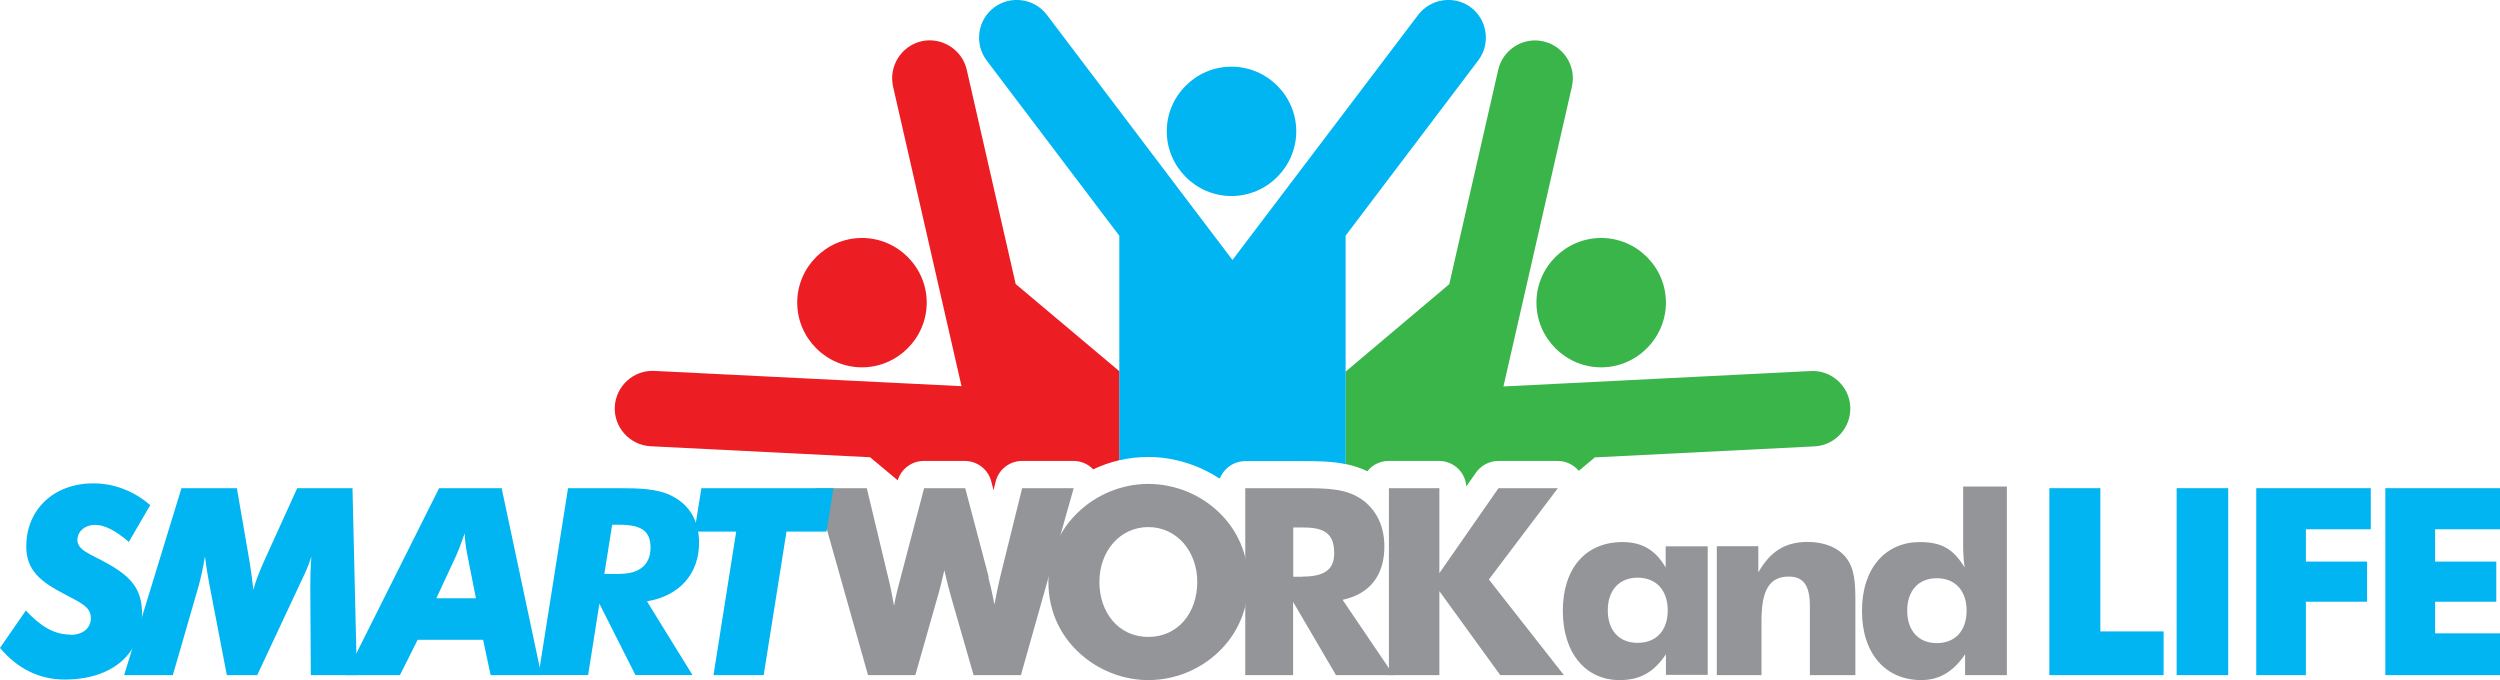 <?xml version="1.0" encoding="UTF-8"?><svg id="Layer_2" xmlns="http://www.w3.org/2000/svg" viewBox="0 0 181.85 49.47"><defs><style>.cls-1,.cls-2{fill:#00b5f1;}.cls-3,.cls-4{fill:#ed1d24;}.cls-5{fill:#939598;}.cls-6,.cls-7{fill:#39b54a;}.cls-7,.cls-4,.cls-2{fill-rule:evenodd;}</style></defs><g id="Layer_2-2"><g id="Layer_1-2"><g><path class="cls-2" d="M89.58,14.26h0c-2.59,0-4.71-2.12-4.71-4.71s2.12-4.7,4.71-4.7,4.71,2.12,4.71,4.7-2.12,4.71-4.71,4.71"/><path class="cls-7" d="M116.47,26.72h0c-2.59,0-4.71-2.12-4.71-4.71s2.12-4.7,4.71-4.7,4.71,2.12,4.71,4.7-2.12,4.71-4.71,4.71"/><path class="cls-4" d="M62.7,26.72h0c-2.59,0-4.71-2.12-4.71-4.71s2.12-4.7,4.71-4.7,4.71,2.12,4.71,4.7-2.12,4.71-4.71,4.71"/><path class="cls-5" d="M71.89,41.98c.32,1.22,.42,1.9,.44,2,.17-.86,.3-1.52,.42-2l1.6-6.47h3.75l-3.84,13.6h-3.44l-1.67-5.8c-.1-.34-.25-.95-.46-1.83-.17,.7-.3,1.31-.46,1.83l-1.65,5.8h-3.44l-3.84-13.6h3.75l1.56,6.51c.17,.68,.3,1.37,.42,2.04,.13-.7,.3-1.39,.48-2.04l1.71-6.51h2.99l1.71,6.47h-.03Z"/><path class="cls-5" d="M88.68,47.38c-1.39,1.35-3.25,2.09-5.16,2.09-1.65,0-3.31-.59-4.62-1.64-1.71-1.37-2.64-3.31-2.64-5.5,0-1.94,.74-3.69,2.13-5.04,1.37-1.33,3.23-2.09,5.14-2.09s3.79,.76,5.16,2.09c1.39,1.35,2.11,3.12,2.11,5.04s-.74,3.71-2.11,5.04m-1.6-5.04c0-2.21-1.48-3.99-3.56-3.99s-3.56,1.77-3.56,3.99,1.39,4,3.56,4,3.56-1.77,3.56-4"/><path class="cls-5" d="M90.58,35.51h4.11c1.88,0,3.33,.02,4.49,.91,.99,.76,1.52,1.92,1.52,3.33,0,2.11-1.07,3.46-3.04,3.88l3.71,5.48h-4.19l-3.12-5.33v5.33h-3.48v-13.6h0Zm4.17,6.43c1.56,0,2.3-.49,2.3-1.69,0-1.43-.7-1.88-2.24-1.88h-.74v3.58h.68Z"/><polygon class="cls-5" points="101.03 35.51 104.7 35.51 104.7 41.69 109 35.51 113.32 35.51 108.3 42.15 113.76 49.11 109.13 49.11 104.7 43 104.7 49.11 101.03 49.11 101.03 35.51"/><path class="cls-6" d="M131.7,26.99l-17.32,.87-5.02,.25,1.12-4.9,3.86-16.91c.34-1.47-.59-2.95-2.07-3.29-1.47-.34-2.95,.59-3.29,2.07l-3.56,15.59-7.55,6.37v6.71c.54,.11,1.08,.28,1.59,.53,.36-.46,.92-.75,1.55-.75h3.67c1.05,0,1.91,.82,1.98,1.85l.7-1c.37-.53,.98-.85,1.63-.85h4.32c.6,0,1.15,.27,1.53,.72l1.17-.98,15.97-.8c1.51-.07,2.68-1.37,2.61-2.88-.08-1.51-1.37-2.68-2.88-2.6"/><path class="cls-3" d="M65.3,34.94c.25-.83,1.02-1.41,1.89-1.41h2.99c.9,0,1.69,.61,1.92,1.47l.17,.66,.15-.62c.22-.89,1.01-1.51,1.92-1.51h3.75c.54,0,1.06,.22,1.43,.61,.61-.29,1.25-.51,1.91-.67v-6.46l-7.55-6.35-3.56-15.59c-.34-1.47-1.82-2.4-3.29-2.07-1.47,.34-2.4,1.82-2.07,3.29l3.86,16.9,1.12,4.9-5.02-.25-17.32-.86c-1.51-.08-2.8,1.1-2.88,2.6-.08,1.51,1.1,2.8,2.6,2.88l15.97,.8,2,1.67h0Z"/><path class="cls-1" d="M107.01,.55c-1.2-.91-2.93-.67-3.85,.53l-10.47,13.82-3.04,4.01-3.04-4.01L76.15,1.08c-.91-1.2-2.64-1.44-3.85-.53-1.2,.91-1.44,2.64-.53,3.85l9.65,12.75v16.33c.69-.16,1.39-.24,2.1-.24,1.83,0,3.64,.56,5.17,1.56l.07-.06c.16-.37,.43-.68,.78-.9,.17-.11,.36-.19,.57-.24,.15-.04,.31-.06,.47-.06h4.11c1.07,0,2.15,0,3.19,.22V17.14l9.65-12.75c.91-1.2,.67-2.93-.53-3.85"/><path class="cls-1" d="M88.76,34.72l-.07,.06s.02,0,.03,.02c.01-.03,.02-.05,.04-.08"/><path class="cls-5" d="M124.22,49.09h-3.04v-1.5c-.88,1.31-1.88,1.88-3.37,1.88-2.45,0-4.13-1.94-4.13-5.04s1.67-5,4.34-5c1.41,0,2.4,.57,3.14,1.85v-1.54h3.06v9.36h0Zm-5.1-7.07c-1.35,0-2.17,.93-2.17,2.38s.82,2.36,2.17,2.36,2.19-.89,2.19-2.36-.84-2.38-2.19-2.38"/><path class="cls-5" d="M124.88,39.73h3.02v1.9c.89-1.54,1.96-2.21,3.6-2.21,1.22,0,2.21,.42,2.78,1.14,.63,.8,.68,1.83,.68,3.18v5.37h-3.31v-5.02c0-1.47-.44-2.15-1.54-2.15-1.48,0-1.98,1.12-1.98,3.23v3.94h-3.25s0-9.38,0-9.38Z"/><path class="cls-5" d="M145.98,49.11h-3.04v-1.52c-.84,1.26-1.88,1.88-3.18,1.88-2.59,0-4.32-1.9-4.32-5.04s1.75-5,4.2-5c1.54,0,2.44,.46,3.27,1.86-.08-.53-.11-1.1-.11-1.67v-4.23h3.18v13.73h0Zm-5.1-7.05c-1.33,0-2.15,.91-2.15,2.36s.82,2.36,2.15,2.36,2.17-.89,2.17-2.36-.84-2.36-2.17-2.36"/><polygon class="cls-1" points="149.07 35.51 152.78 35.51 152.78 45.93 157.38 45.93 157.38 49.11 149.07 49.11 149.07 35.51"/><rect class="cls-1" x="158.33" y="35.51" width="3.75" height="13.6"/><polygon class="cls-1" points="164.12 35.51 172.45 35.51 172.45 38.5 167.73 38.5 167.73 40.85 172.18 40.85 172.18 43.77 167.73 43.77 167.73 49.11 164.12 49.11 164.12 35.51"/><polygon class="cls-1" points="173.51 35.51 181.85 35.51 181.85 38.5 177.13 38.5 177.13 40.85 181.58 40.85 181.58 43.77 177.13 43.77 177.13 46.07 181.85 46.07 181.85 49.11 173.51 49.11 173.51 35.51"/><path class="cls-1" d="M5.11,46.18c.95,0,1.5-.51,1.5-1.22,0-.8-.7-1.1-1.9-1.73-1.79-.93-2.8-1.77-2.8-3.48,0-2.66,1.98-4.59,4.87-4.59,1.5,0,2.91,.53,4.15,1.58l-1.56,2.68c-.95-.82-1.75-1.24-2.45-1.24-.76,0-1.29,.49-1.29,1.1,0,.74,.93,1.01,2.15,1.69,1.75,.97,2.55,1.88,2.55,3.65,0,2.85-2.07,4.81-5.63,4.81-1.83,0-3.42-.78-4.7-2.3l1.88-2.72c1.08,1.16,2.07,1.75,3.23,1.75"/><path class="cls-1" d="M13.2,35.51h4.03l.91,5.27c.11,.67,.21,1.39,.29,2.13,.17-.68,.46-1.37,.76-2.05l2.43-5.35h4.02l.32,13.6h-3.35l-.04-6.49c0-.63,.02-1.35,.08-2.15-.25,.84-.59,1.48-.84,2.02l-3.1,6.62h-2.21l-1.27-6.6c-.11-.59-.23-1.27-.32-2.04-.13,.8-.29,1.52-.46,2.15l-1.88,6.49h-3.54s4.17-13.6,4.17-13.6Z"/><path class="cls-1" d="M31.94,35.51h4.55l2.89,13.6h-3.69l-.55-2.57h-4.76l-1.29,2.57h-3.96s6.81-13.6,6.81-13.6Zm2.68,8.01l-.63-3.18c-.1-.51-.17-1.03-.19-1.54-.3,.86-.51,1.39-.61,1.6l-1.45,3.12h2.88Z"/><path class="cls-1" d="M39.17,49.11l2.15-13.6h3.62c1.58,0,2.82,.04,3.82,.51,1.37,.65,2.09,1.83,2.09,3.46,0,2.23-1.39,3.86-3.79,4.26l3.31,5.36h-4.15l-2.62-5.19-.82,5.19h-3.61Zm5.92-7.37c1.45,0,2.23-.68,2.23-1.92s-.74-1.65-2.26-1.65h-.53l-.57,3.58h1.13Z"/><polygon class="cls-1" points="53.55 38.67 50.51 38.67 51.02 35.51 60.63 35.51 60.12 38.67 57.21 38.67 55.55 49.11 51.9 49.11 53.55 38.67"/></g></g></g></svg>